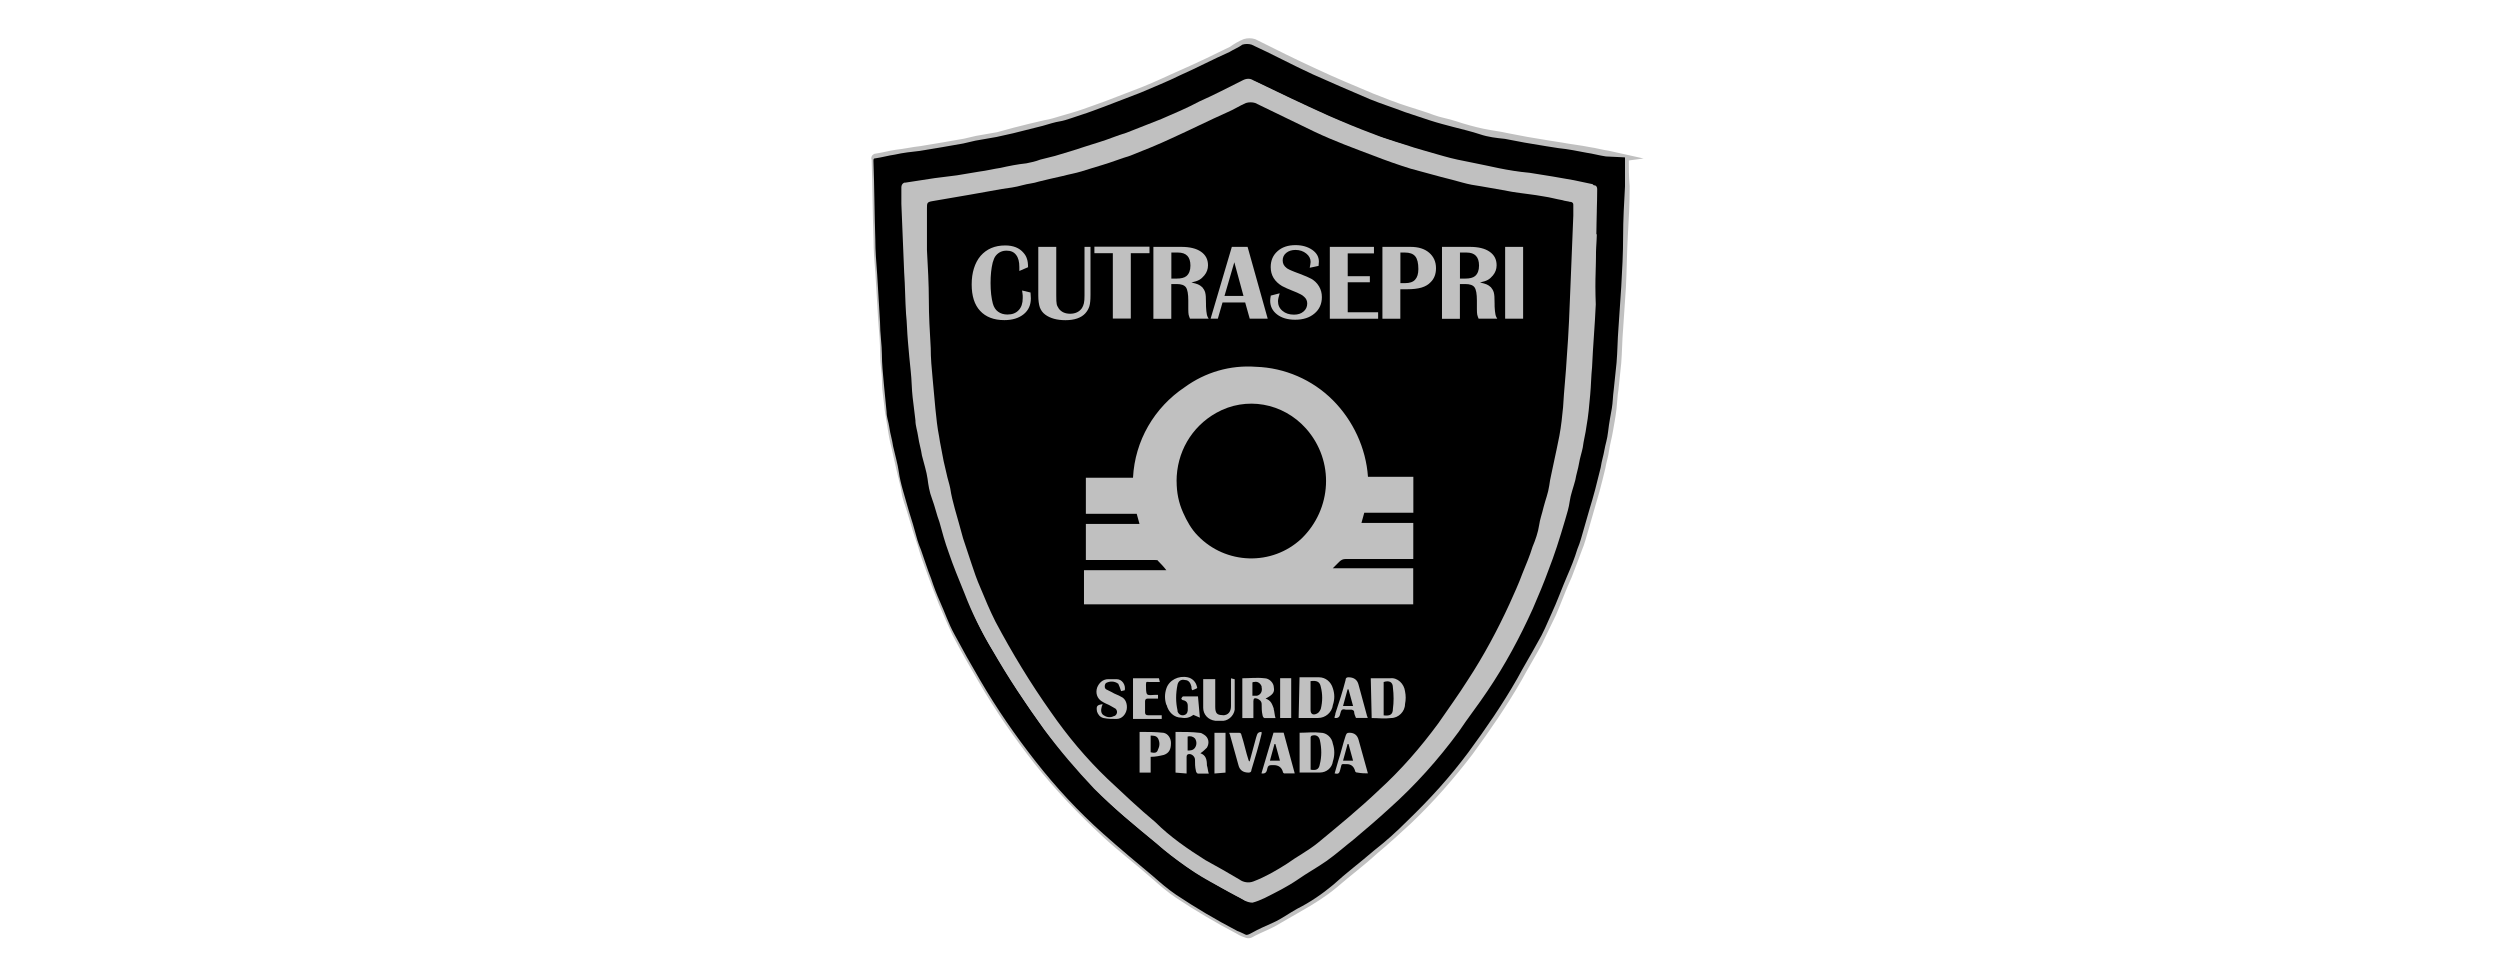 <?xml version="1.0" encoding="UTF-8"?>
<svg id="Capa_1" data-name="Capa 1" xmlns="http://www.w3.org/2000/svg" viewBox="0 0 384 150">
  <defs>
    <style>
      .cls-1, .cls-2 {
        fill: silver;
      }

      .cls-2 {
        stroke: silver;
        stroke-miterlimit: 10;
      }
    </style>
  </defs>
  <path class="cls-2" d="M249.6,24.22l-2.56-.57c-1-.14-1.99-.43-2.99-.57-1.42-.29-2.85-.43-4.26-.7l-1.85-.29-3.42-.57-2.99-.57c-1.27-.29-2.56-.43-3.83-.7s-2.85-.7-4.12-1.13-2.42-.57-3.55-1-2.56-.86-3.83-1.27c-1.85-.57-3.55-1.27-5.41-1.99-2.99-1.27-5.82-2.42-8.8-3.83-3.12-1.42-6.25-2.99-9.37-4.55-.43-.14-1-.14-1.42,0-.7,.29-1.42,.7-1.99,1.13-2.56,1.27-4.98,2.42-7.53,3.55-1.99,.86-3.98,1.85-6.11,2.69-1.85,.7-3.69,1.42-5.54,2.13-1.13,.43-2.42,.86-3.55,1.27s-2.27,.7-3.26,1-1.85,.57-2.69,.7l-2.42,.57-2.27,.57-2.56,.7-3.26,.57-1.85,.43-3.26,.57-3.42,.57c-1.27,.14-2.56,.43-3.83,.57-1,.14-1.99,.43-2.99,.57-.29,0-.43,.14-.29,.43,.14,4.12,.14,8.1,.29,12.08,0,1.85,.14,3.69,.29,5.41,.14,2.42,.29,4.82,.43,7.24,.14,1.7,.29,3.26,.29,4.98s.29,2.99,.29,4.41,.29,2.85,.43,4.41c.14,.86,.29,1.85,.43,2.69s.29,1.85,.57,2.85c.29,1.27,.57,2.56,.86,3.83s.57,2.13,.7,3.12,.57,1.99,.86,2.99,.57,1.85,.86,2.85,.7,1.99,1,3.12c.43,1.42,1,2.85,1.56,4.41s1,2.56,1.42,3.69c.7,1.7,1.42,3.26,2.13,4.82,1.27,2.42,2.56,4.68,3.98,7.1,2.56,4.41,5.41,8.53,8.53,12.49s6.68,7.67,10.37,11.09c2.42,2.27,5.11,4.26,7.67,6.54,1.13,1,2.27,1.99,3.55,2.85,2.99,1.99,6.11,3.83,9.37,5.54,.43,.29,.86,.43,1.27,.57s.7-.14,1-.29c1.13-.57,2.27-1,3.26-1.56s2.42-1.42,3.69-2.13c1.99-1.13,3.83-2.27,5.54-3.69,2.13-1.85,4.26-3.42,6.25-5.25,1.7-1.42,3.42-2.99,5.11-4.55,3.42-3.26,6.54-6.81,9.37-10.52,2.69-3.69,5.25-7.38,7.53-11.36,1-1.85,2.13-3.69,3.12-5.54,.7-1.42,1.42-2.99,2.13-4.41,.86-1.99,1.56-3.98,2.42-5.82,.57-1.42,1-2.69,1.56-4.12,.43-1,.7-2.13,1-3.12s.57-1.99,.86-2.99,.57-1.99,.86-2.99,.57-2.27,.86-3.42c.14-.86,.43-1.7,.57-2.69s.43-1.99,.57-2.85,.43-2.27,.57-3.55,.14-1.99,.29-2.85c.14-1.42,.29-2.69,.43-4.12,.14-1.7,.14-3.55,.29-5.25,.14-2.13,.29-4.26,.43-6.38,.14-2.56,.14-5.25,.29-7.81s.29-5.11,.29-7.67c-.14-1.42-.14-2.99-.14-4.41l-.09-.02Z"/>
  <path d="M249.6,24.22v4.41c-.14,2.56-.29,5.11-.29,7.67s-.14,5.25-.29,7.81c-.14,2.13-.29,4.26-.43,6.38-.14,1.7-.14,3.55-.29,5.25-.14,1.42-.29,2.69-.43,4.12-.14,1-.14,1.99-.29,2.85s-.43,2.27-.57,3.55-.43,1.99-.57,2.85-.43,1.7-.57,2.69c-.29,1.13-.57,2.27-.86,3.42s-.57,1.99-.86,2.99-.57,1.99-.86,2.99-.57,2.13-1,3.12c-.43,1.42-1,2.85-1.56,4.12-.86,1.99-1.56,3.98-2.42,5.82-.7,1.56-1.27,2.99-2.13,4.41-1,1.85-2.13,3.69-3.12,5.54-2.27,3.98-4.82,7.67-7.53,11.36-2.85,3.83-5.97,7.24-9.37,10.52-1.56,1.56-3.26,3.12-5.11,4.55-2.13,1.85-4.26,3.42-6.25,5.25-1.7,1.42-3.55,2.69-5.54,3.69-1.27,.7-2.42,1.56-3.69,2.13s-2.27,1-3.26,1.56c-.29,.14-.7,.43-1,.29s-.86-.43-1.27-.57c-3.26-1.7-6.38-3.55-9.37-5.54-1.27-.86-2.42-1.85-3.55-2.85-2.56-2.13-5.11-4.26-7.67-6.54-3.83-3.42-7.24-7.1-10.37-11.09s-5.97-8.1-8.53-12.49c-1.42-2.42-2.69-4.68-3.98-7.1-.86-1.56-1.42-3.26-2.13-4.82-.57-1.27-1-2.42-1.42-3.69-.57-1.42-1-2.85-1.56-4.41-.43-1-.7-1.99-1-3.12s-.57-1.85-.86-2.85-.57-1.99-.86-2.99-.57-2.13-.7-3.12-.57-2.56-.86-3.83c-.14-1-.43-1.85-.57-2.85s-.43-1.56-.43-2.42c-.14-1.42-.29-2.85-.43-4.41s-.29-2.99-.29-4.41-.29-3.26-.29-4.98c-.14-2.42-.29-4.82-.43-7.24-.14-1.85-.29-3.69-.29-5.41-.14-4.12-.14-8.1-.29-12.08,0-.29,0-.43,.29-.43,1-.14,1.99-.43,2.99-.57,1.27-.29,2.56-.43,3.83-.57l3.42-.57,3.26-.57,1.85-.43,3.26-.57,2.56-.57,2.27-.57,2.27-.57c1-.29,1.85-.57,2.69-.7s2.27-.7,3.26-1,2.42-.86,3.55-1.27c1.85-.7,3.69-1.42,5.54-2.13,1.99-.86,4.12-1.7,6.11-2.69,2.56-1.13,4.98-2.42,7.53-3.55,.7-.43,1.42-.7,1.99-1.13,.43-.14,1-.14,1.42,0,3.12,1.42,6.25,3.12,9.37,4.55,2.85,1.27,5.82,2.56,8.8,3.83,1.7,.7,3.55,1.27,5.41,1.99,1.27,.43,2.56,.86,3.83,1.27s2.42,.7,3.55,1,2.85,.7,4.12,1.13,2.56,.57,3.83,.7l2.99,.57,3.42,.57,1.85,.29c1.42,.14,2.85,.43,4.26,.7,1,.14,1.99,.43,2.99,.57l2.85,.14,.09,.03Zm-4.41,11.79h0c0-2.27,.14-4.68,.14-6.97,0-.29-.14-.57-.43-.57h-.14l-2.69-.57-3.26-.57-3.55-.57c-1.56-.29-3.12-.43-4.68-.7s-2.69-.57-4.12-.86-2.85-.57-4.41-1-2.99-.86-4.41-1.27l-6.38-2.13c-2.42-.86-4.68-1.85-6.97-2.85-3.83-1.7-7.67-3.55-11.5-5.41-.57-.29-1.13-.29-1.56,0-2.27,1.13-4.41,2.13-6.68,3.26-1.99,.86-3.98,1.85-5.82,2.69s-3.55,1.56-5.41,2.13c-1.42,.57-2.69,1-4.12,1.42s-2.56,.86-3.98,1.27c-1,.29-1.85,.57-2.85,.86l-2.27,.57c-.7,.14-1.42,.43-2.13,.57-1.27,.29-2.69,.57-3.98,.7-1.13,.14-2.27,.43-3.26,.57l-3.42,.43-3.55,.57-4.41,.86c-.29,0-.57,.29-.57,.57v2.69c.14,3.55,.29,6.97,.43,10.52,.14,2.13,.14,4.26,.29,6.38,0,1.42,.14,2.85,.29,4.26s.29,2.99,.43,4.55,.14,2.69,.29,3.98,.29,2.42,.43,3.55c.14,.86,.29,1.7,.43,2.56s.29,1.85,.57,2.85c.29,1.13,.57,2.42,.86,3.55s.43,2.13,.7,3.12,.7,2.42,1.13,3.69c.43,1.56,.86,3.12,1.42,4.68,.7,2.13,1.56,4.12,2.42,6.25,1.13,2.99,2.56,5.97,4.26,8.67,2.42,4.12,5.11,8.24,7.96,12.08,2.42,3.12,4.98,6.11,7.67,8.94,2.99,3.12,6.25,5.68,9.52,8.37,1.42,1.27,2.99,2.42,4.55,3.55s2.85,1.85,4.41,2.69,2.99,1.56,4.41,2.42c.29,.14,.7,.29,1.13,.29,.57-.14,1.27-.43,1.85-.7,1.7-.86,3.42-1.7,5.11-2.85,1.42-1,2.99-1.85,4.41-2.85s2.85-2.27,4.12-3.26c1.85-1.56,3.69-3.12,5.54-4.82,3.98-3.55,7.53-7.53,10.66-11.79,1.42-2.13,2.99-4.12,4.41-6.25,2.69-3.98,4.98-8.24,6.97-12.65,.86-1.99,1.7-3.98,2.42-5.97,.43-1.13,.86-2.27,1.27-3.55s.86-2.69,1.27-4.12c.29-1,.57-1.85,.7-2.85s.57-2.13,.86-3.26c.14-.86,.43-1.7,.57-2.56s.43-1.7,.57-2.42c.14-1.13,.43-2.13,.57-3.26,.29-1.56,.43-3.26,.57-4.82,.14-1.42,.14-2.85,.29-4.26,.14-3.26,.43-6.38,.57-9.66-.14-3.69,0-7.24,.14-10.79h0l-.07,.02Z"/>
  <path class="cls-1" d="M245.21,36.01c-.14,3.55-.14,7.1-.43,10.66-.14,3.26-.43,6.38-.57,9.66-.14,1.42-.14,2.85-.29,4.26-.14,1.7-.43,3.26-.57,4.82-.14,1.13-.29,2.13-.57,3.26-.14,.86-.43,1.7-.57,2.42s-.43,1.7-.57,2.56c-.29,1.13-.57,2.13-.86,3.26-.29,1-.57,1.85-.7,2.85-.43,1.42-.86,2.69-1.27,4.12-.41,1.42-.86,2.42-1.27,3.55-.86,1.99-1.56,3.98-2.42,5.97-1.99,4.41-4.26,8.67-6.97,12.65-1.42,2.13-2.99,4.26-4.41,6.25-3.12,4.26-6.68,8.24-10.66,11.65-1.85,1.7-3.69,3.26-5.54,4.82-1.42,1.13-2.69,2.27-4.12,3.26s-2.85,1.99-4.41,2.85c-1.56,1.13-3.26,1.99-5.11,2.85-.57,.29-1.13,.57-1.85,.7-.43,0-.7,0-1.13-.29-1.42-.7-2.99-1.56-4.41-2.42s-2.99-1.7-4.41-2.69-3.12-2.27-4.55-3.55c-3.26-2.69-6.54-5.41-9.52-8.37-2.69-2.85-5.25-5.82-7.67-9.1-2.85-3.98-5.54-7.96-7.96-12.22-1.7-2.85-3.12-5.68-4.26-8.67-.86-2.13-1.7-4.12-2.42-6.25-.57-1.56-1-3.12-1.42-4.68-.43-1.13-.7-2.42-1.13-3.55s-.57-2.13-.7-3.12-.57-2.42-.86-3.55c-.14-1-.43-1.85-.57-2.85s-.43-1.7-.43-2.56c-.14-1.13-.29-2.42-.43-3.55s-.14-2.69-.29-3.98-.29-2.99-.43-4.55-.14-2.85-.29-4.26c-.14-2.13-.14-4.26-.29-6.38-.14-3.55-.29-6.97-.43-10.52v-2.56c0-.29,.14-.57,.43-.7h.14l4.55-.7,3.42-.43,3.42-.57c1.13-.14,2.27-.43,3.26-.57,1.27-.29,2.69-.57,3.98-.7,.7-.14,1.42-.29,2.13-.57l2.27-.57c1-.29,1.85-.57,2.85-.86,1.27-.43,2.69-.86,3.98-1.27,1.42-.43,2.69-1,4.12-1.42,1.85-.7,3.55-1.42,5.41-2.13,1.99-.86,3.98-1.7,5.82-2.69,2.27-1,4.41-2.13,6.68-3.26,.57-.29,1.13-.29,1.56,0,3.83,1.85,7.67,3.69,11.5,5.41,2.27,1,4.68,1.99,6.97,2.85,2.13,.86,4.26,1.42,6.38,2.13,1.42,.43,2.99,.86,4.41,1.27s2.85,.7,4.41,1,2.69,.57,4.12,.86,3.12,.57,4.68,.7l3.55,.57,3.26,.57,2.69,.57c.29,0,.43,.29,.43,.57v.14c.43,2.42,.29,4.82,.29,7.1h0l.07-.02Zm-102.84,2.42h0c.29,2.56,.29,4.98,.43,7.53s.29,4.98,.29,7.38c.14,1.56,.29,3.12,.29,4.68s.14,3.12,.43,4.68,.29,2.85,.57,4.26c.14,1,.43,2.13,.57,3.12s.29,1.7,.57,2.56,.43,1.56,.57,2.27c.29,1,.43,2.13,.7,3.12,.43,1.56,.86,2.99,1.27,4.55,.43,1.27,.86,2.56,1.27,3.83,.43,1.27,1,2.56,1.42,3.83,.7,1.7,1.42,3.55,2.27,5.11,2.56,4.82,5.41,9.52,8.53,13.92,2.56,3.69,5.41,7.1,8.67,10.23,2.42,2.27,4.82,4.41,7.38,6.68,2.42,2.13,4.98,4.12,7.67,5.82,1.7,1,3.42,1.99,5.25,2.99,.57,.43,1.42,.57,2.13,.29,1.7-.7,3.42-1.7,5.11-2.69,1.56-1.13,3.42-1.99,4.82-3.26,3.26-2.56,6.38-5.25,9.37-8.1,3.42-3.12,6.38-6.54,9.1-10.23,1.56-2.27,3.12-4.41,4.55-6.68,2.42-3.69,4.55-7.53,6.38-11.65,.7-1.56,1.27-3.12,1.99-4.68,.57-1.42,1-2.69,1.56-4.12,.43-1.13,.7-2.13,1-3.26s.57-1.85,.7-2.85,.57-2.13,.86-3.26,.57-2.27,.7-3.55,.57-2.69,.86-4.12,.43-2.85,.57-4.41c.29-2.56,.43-5.11,.57-7.67,.14-3.69,.43-7.38,.57-11.09s.29-7.1,.43-10.66v-1.56c0-.57,0-.43-.43-.57s-.86-.14-1.27-.29c-1-.14-1.99-.43-2.85-.57-1.7-.29-3.26-.57-4.82-.7l-1.56-.29-3.26-.57c-1-.14-1.85-.29-2.85-.57s-2.27-.57-3.26-.86c-1.56-.43-3.12-.7-4.68-1.27-1.85-.57-3.83-1.27-5.68-1.99-3.12-1.27-6.11-2.42-9.1-3.69s-6.11-2.99-9.1-4.41c-.43-.14-1-.14-1.42,0-1,.43-1.85,1-2.85,1.42-2.85,1.42-5.68,2.69-8.53,3.98-2.13,1-4.26,1.85-6.38,2.69-1.42,.57-2.85,1-4.26,1.42-1.13,.43-2.27,.7-3.26,1s-1.85,.57-2.85,.7c-1.13,.29-2.42,.57-3.69,.86-.86,.14-1.7,.43-2.56,.57s-2.13,.29-3.12,.57c-1.56,.29-3.12,.57-4.82,.86l-5.97,1c-.86,.14-.86,.29-.86,1.13-.14,2.13,0,4.41,0,6.54l.03,.03Z"/>
  <path class="cls-1" d="M166.51,92.83v-5.54h12.65c-.43-.57-.86-1-1.27-1.42-.14-.14-.29-.14-.43-.14h-10.93v-5.54h8.24l-.43-1.56h-7.81v-5.54h7.24c.29-5.54,3.26-10.66,7.96-13.92,3.26-2.27,7.1-3.26,11.09-3.12,4.41,.14,8.67,1.99,11.79,5.11,3.26,3.12,5.11,7.24,5.41,11.79h6.97v5.54h-7.53l-.43,1.56h7.96v5.54h-10.37c-.43,0-.7,.14-1,.43-.29,.43-.57,.7-1,1h12.36v5.54l-50.42,.29-.05-.02Zm14.21-18.89c0,1.7,.29,3.26,1,4.82,2.27,5.68,8.94,8.53,14.64,6.11,1.27-.57,2.42-1.27,3.42-2.13,4.68-4.55,5.11-11.93,.7-16.9-3.42-3.98-9.1-4.98-13.78-2.42-3.69,2.13-5.97,6.25-5.97,10.52Z"/>
  <path class="cls-1" d="M173.61,44.11c1.42,.57,1.42,1.7,1.56,2.99,.14,1,.29,1.85,.29,2.85h-2.42c-.14,0-.29-.29-.29-.43-.14-.86-.14-1.85-.14-2.69,0-.43,0-.86-.14-1.13,0-.7-.57-1.27-1.27-1.27h-.29v5.11c0,.43-.14,.57-.57,.57h-1.99v-11.65h2.69c.7,0,1.42,0,1.99,.14,1.13,.29,1.99,1.13,2.13,2.42,.29,1.27-.29,2.56-1.56,3.12h0v-.02Zm-2.56-.86c1.13,.14,1.7-.29,1.85-1.27v-1.42c0-.29-.14-.57-.29-.86-.29-.43-.86-.7-1.42-.43-.43,.14-.14,.57-.14,.86v3.12Z"/>
  <path class="cls-1" d="M176.87,49.93v-11.5h4.26c1.13,0,1.99,.7,2.42,1.7,.29,.7,.57,1.42,.7,2.27,.29,1.7,.14,3.26-.29,4.98-.43,1.7-1.99,2.85-3.69,2.69h-3.42v-.14h.02Zm2.56-10.66v9.23c0,.43,.14,.57,.57,.57,.7,0,1.27-.57,1.42-1.13,.14-.86,.29-1.7,.29-2.56,.14-1.56,0-3.12-.29-4.68-.29-1.13-.86-1.56-1.99-1.42Z"/>
  <path class="cls-1" d="M151.89,41.4l-1.13,.7c0-.7-.14-1.42-.29-1.99s-.86-1-1.42-.86c-.09,0-.19,.05-.29,.14-.29,.14-.57,.43-.7,.86-.14,.57-.29,1.27-.29,1.99,0,1.85,0,3.83,.14,5.68,0,.29,.14,.57,.29,.7,.14,.43,.57,.57,1,.57s.7-.43,.7-.86v-3.42h-1.13v-1.13h3.42v5.97c-.38,.09-.71-.1-1-.57l-.29,.14c-1.42,1.13-3.55,.86-4.82-.57-.09-.09-.14-.19-.14-.29-.7-1.13-1-2.27-1-3.55-.14-1.56,.14-3.26,.86-4.68,.43-1.13,1.56-1.99,2.69-2.13,1.27-.29,2.69,.43,3.12,1.7,.14,.57,.14,1.13,.29,1.56v.03Z"/>
  <path class="cls-1" d="M202.31,41.55l-1,.29c0-.43,0-1-.14-1.42-.29-1-1.27-1.56-2.27-1.27-.14,0-.29,.14-.43,.29-.57,.43-.57,1.27-.14,1.85,.43,.43,.86,.86,1.42,1.13,.86,.43,1.56,1,2.13,1.7,1.13,1.56,1.13,3.55,.14,5.11-1,1-2.42,1.42-3.69,1-1.13-.29-1.99-1.27-1.99-2.56-.14-1.56-.14-1.27,1.13-1.56v1.56c-.14,1,.57,1.85,1.56,1.85h.14c.57,.14,1.13-.14,1.42-.7s.29-1.27-.14-1.85c-.43-.43-.86-.86-1.42-1.13-1.13-.43-1.85-1.42-2.27-2.56-.43-1.13-.29-2.56,.29-3.69,.86-1.27,2.69-1.7,4.12-1,.86,.57,1.27,1.42,1.27,2.42-.14,.14-.14,.43-.14,.57l-.02-.03Z"/>
  <path class="cls-1" d="M167.93,49.93h-2.42c-.14,0-.29-.14-.29-.29-.14-.57-.29-1.27-.43-1.85,0-.29-.14-.43-.43-.43h-1.85c-.14,0-.43,.14-.43,.29h0c-.14,.57-.29,1-.29,1.56s-.29,.7-.86,.57h-.29l.43-1.99c.7-2.99,1.42-6.11,1.99-9.1,0-.29,.14-.43,.57-.43h1.85l2.42,11.65,.03,.02Zm-4.26-8.53h0l-1.13,4.82h2.13s-1-4.82-1-4.82Z"/>
  <path class="cls-1" d="M159.27,38.43h.86v7.67c0,.86-.14,1.7-.43,2.56-.29,.7-1,1.27-1.7,1.42s-1.27,.14-1.99,0c-1.42-.29-2.56-1.56-2.42-2.99-.14-2.56,0-4.98-.14-7.53,0-.85,.42-1.27,1.27-1.27h1.13v7.67c0,.57,.14,1.13,.29,1.7,0,.57,.57,1.13,1.13,1.13,.7,.14,1.27-.14,1.56-.86,.29-.57,.43-1.27,.43-1.99v-7.52Z"/>
  <path class="cls-1" d="M190.24,47.37c-.14,.57-.29,1.13-.43,1.85-.14,.86-.29,.86-1.13,.7l1.56-7.1c.29-1.42,.57-2.69,.86-3.98,0-.29,.14-.43,.57-.43h1.85l2.42,11.65h-2.56c-.14-.7-.29-1.42-.43-1.99,0-.29-.14-.43-.57-.43-.7-.29-1.42-.29-2.13-.29l-.02,.02Zm2.42-1.13l-1-4.82h-.14l-1,4.82h2.13Z"/>
  <path class="cls-1" d="M185.54,38.43h2.42v11.5h-2.42v-11.5Z"/>
  <path class="cls-1" d="M182.28,118.81h-1.85v-6.25c1.27,0,2.42,0,3.69,.14,.86,0,1.42,.7,1.42,1.42,0,.29-.14,.57-.29,.7-.29,.29-.57,.57-1,.86,.86,.29,1,1,1,1.85,0,.43,.14,.86,.29,1.27h-1.7c-.14,0-.29-.29-.29-.43,0-.57,0-1.13-.14-1.7,0-.43-.29-.86-.86-.86-.29,0-.43,0-.43,.43,.29,.7,.14,1.56,.14,2.56h.02Zm0-3.55c.57,.14,1,0,1.27-.43,.29-.43,.29-1,0-1.42-.29-.29-.7-.43-1.13-.29l-.14,2.13v.02Z"/>
  <path class="cls-1" d="M210.68,110.3v-6.11h2.99c1.13,0,2.27,.86,2.27,1.99,.14,.7,.14,1.27,0,1.99,0,1.13-1,2.13-2.13,2.13-1,.14-1.99,0-3.12,0Zm1.85-.43c.86,.14,1.42-.14,1.42-1,.14-1.13,.14-2.27,0-3.26,0-.86-.7-1.13-1.42-.86v5.11Z"/>
  <path class="cls-1" d="M199.47,110.3v-6.25h2.99c1,0,1.85,.7,2.13,1.7,.29,.86,.29,1.7,0,2.56-.14,1.13-1.13,1.99-2.27,1.99-.86,.14-1.85,0-2.85,0Zm1.85-5.68v4.55c0,.7,.29,.86,1,.57,.29-.14,.43-.43,.57-.7,.29-1.13,.29-2.27,0-3.42-.29-.86-.57-1-1.56-1h0Z"/>
  <path class="cls-1" d="M194.36,107.18c1,.29,1.13,1,1.13,1.7,0,.43,.14,1,.29,1.42h-1.7c-.14,0-.29-.29-.29-.43,0-.57,0-1.13-.14-1.7,0-.43-.29-.7-.7-.86s-.57,0-.57,.43v2.56h-1.7v-6.25c1.13,0,2.27-.14,3.42,0,.7,0,1.42,.7,1.42,1.42,.14,.86-.14,1.27-1.13,1.7h-.03Zm-1.99-.29h.57c.57,0,1-.57,.86-1.13v-.14c0-.57-.43-1-.86-1h-.14c-.14,0-.29,.14-.29,.14-.14,.86-.14,1.42-.14,2.13Z"/>
  <path class="cls-1" d="M199.61,118.81v-6.11h3.26c1,.14,1.7,.86,1.85,1.7,.29,.86,.29,1.85,0,2.69-.29,1-1.13,1.56-1.99,1.7h-3.12v.02Zm1.7-.57c.86,.14,1.27,0,1.42-.7,.29-1.27,.29-2.56,0-3.69-.14-.57-.7-.86-1.13-.7h0c-.14,0-.29,.14-.29,.29v4.82h0v-.02Z"/>
  <path class="cls-1" d="M183.98,107.02v3.42l-1-.43c-.57,.29-1.27,.43-1.85,.43-1.13-.14-1.99-1-2.27-1.99-.29-.86-.14-1.7,.14-2.56,.57-1.27,1.99-2.13,3.26-1.7,.7,.14,1.27,.7,1.42,1.42,.14,.29,0,.29-.7,.57,0-.14,0-.43-.14-.57,0-.57-.43-1-1-1s-1,.29-1.13,.7c-.29,1.27-.29,2.56,0,3.98,0,.43,.43,.7,.86,.7h.14c.43-.14,.57-.43,.57-.86v-.57c0-.47-.23-.76-.7-.86-.14,0-.29-.14-.29-.29s.14-.29,.29-.29c.86-.14,1.56-.14,2.42-.14l-.02,.02Z"/>
  <path class="cls-1" d="M176.74,118.81h-1.85v-6.25c1.27,0,2.56,0,3.69,.14,.7,.14,1.27,.7,1.13,1.56,0,1-.29,1.56-1.13,1.85-.7,.14-1.27,.29-1.99,.29l.14,2.42,.02-.02Zm0-3.12c.57,.14,1,0,1.13-.43,.29-.57,.29-1.13,0-1.7-.29-.43-.7-.43-1.13-.43v2.56Z"/>
  <path class="cls-1" d="M169.36,108.17v.29c-.14,.43,0,1,.29,1.27,.43,.29,1,.43,1.56,.14,.43-.14,.57-.57,.43-.86,0-.14-.14-.29-.14-.29-.29-.29-.57-.43-1-.57s-.86-.43-1.13-.57c-.7-.43-1-1.27-.7-2.13,.29-.7,.86-1.27,1.7-1.27h1.13c.86,0,1.56,.86,1.42,1.7v.14l-.57,.14c-.14-.43-.14-.7-.43-1.13-.57-.43-1.27-.57-1.85-.14-.29,.14-.29,.57-.14,.86l.14,.14c.29,.14,.57,.29,.86,.43,.43,.14,1,.43,1.42,.7,.7,.43,1,1.27,.86,1.99s-.7,1.42-1.56,1.42c-.7,0-1.27,0-1.99-.14-.43-.14-.86-.43-1-1-.29-.86-.14-1,.7-1.13h-.02Z"/>
  <path class="cls-1" d="M210.27,110.3h-1.85c-.14-.29-.29-.7-.29-1,0-.14-.14-.43-.43-.43h-.86c-.57-.14-.86,.14-.86,.7s-.14,.7-.86,.57c0-.29,.14-.43,.14-.7,.43-1.7,1-3.42,1.56-5.11,0-.29,.29-.43,.43-.43h0c.76,0,1.28,.38,1.56,1.13l1.27,4.55c0,.43,0,.57,.14,.7l.05,.02Zm-3.98-1.85h1.56l-.7-2.56h-.14l-.7,2.56h-.02Z"/>
  <path class="cls-1" d="M210.27,118.81h-1.56c-.14,0-.29-.14-.29-.29-.19-.66-.62-1-1.27-1-1,0-.86-.14-1,.86-.14,.43-.29,.7-.86,.57l.57-1.99c.43-1.27,.7-2.56,1.13-3.83,.14-.29,.14-.43,.57-.43,.76,0,1.23,.38,1.42,1.13l1.27,4.98h.02Zm-2.42-1.99l-.57-2.56h-.14l-.7,2.56h1.41Z"/>
  <path class="cls-1" d="M193.78,118.67l1.85-6.11h1.56l1.7,6.25h-1.56c-.14,0-.29-.14-.29-.29-.19-.66-.67-1-1.42-1-.47,0-.8,.23-1,.7-.29,.7-.14,.57-.86,.43l.02,.02Zm1.27-1.85h1.56l-.7-2.56h-.14l-.7,2.56h-.02Z"/>
  <path class="cls-1" d="M189.09,104.19h.57v4.26c.14,1-.57,1.99-1.7,2.13h-1c-1,.14-1.99-.57-2.13-1.7v-4.68h1.7v4.26c0,.86,.29,1.27,1.13,1.27s1.27-.43,1.27-1.42v-3.83s0-.14,.14-.29l.02,.02Z"/>
  <path class="cls-1" d="M178.02,104.19v.57h-1.7c-.43,0-.57,.14-.43,.43s-.14,1.13,.14,1.42,.86,.14,1.27,.14h.43v.57h-1.56c-.57,0-.43,.14-.43,.43v1.7c0,.29,.14,.43,.43,.43h2.13v.57h-4.41v-6.25h4.14Z"/>
  <path class="cls-1" d="M191.94,117.11l1-3.55,.14-.43c.09-.38,.33-.52,.7-.43v.29c-.57,1.85-1.13,3.69-1.56,5.54,0,.29-.29,.43-.43,.43h0c-.85,0-1.37-.38-1.56-1.13l-1.13-4.55c0-.14,0-.29-.14-.43h1.56c.14,0,.29,.14,.29,.29,.43,1.27,.7,2.69,1.13,3.98h0v-.02Z"/>
  <path class="cls-1" d="M198.32,110.3h-1.7v-6.11h1.7v6.11Z"/>
  <path class="cls-1" d="M188.25,118.81h-1.7v-6.25h1.7v6.25Z"/>
  <path d="M180.72,73.93c0-4.41,2.27-8.37,6.11-10.52,4.55-2.56,10.23-1.56,13.78,2.42,4.41,4.98,3.98,12.36-.7,16.9-4.55,4.26-11.65,3.98-15.91-.43-1-1-1.7-2.27-2.27-3.55-.7-1.56-1-3.12-1-4.82h-.02Z"/>
  <path d="M171.06,43.39v-3.12c0-.29-.29-.7,.14-.86,.57-.14,1.13,0,1.42,.43,.14,.29,.29,.57,.29,.86v1.42c0,1-.7,1.42-1.85,1.27Z"/>
  <path d="M179.43,39.27c1.27-.14,1.7,.14,1.99,1.27,.29,1.56,.43,3.12,.29,4.68,0,.86-.14,1.7-.29,2.56-.14,.7-.7,1.27-1.42,1.13-.43,0-.57-.14-.57-.57v-9.08Z"/>
  <path d="M234.12,41.83v-1.99c0-.29,.14-.43,.43-.43,.7-.14,1.27,.29,1.42,1,.29,.86,.29,1.99,0,2.85-.14,.29-.43,.57-.7,.86-.7,.29-1,.14-1-.7-.14-.57-.14-1.13-.14-1.56l-.02-.02Z"/>
  <path d="M163.68,41.4l1,4.82h-2.13l1.13-4.82h0Z"/>
  <path d="M192.64,46.24h-2.13l1-4.82h.14s1,4.82,1,4.82Z"/>
  <path d="M182.42,115.27v-2.13c.43-.14,.86,0,1.13,.29,.29,.43,.29,1,0,1.42s-.7,.43-1.13,.43v-.02Z"/>
  <path d="M212.53,109.87v-5.11c.86-.29,1.42,0,1.42,.86,.14,1.13,.14,2.27,0,3.26,0,.86-.43,1.13-1.42,1Z"/>
  <path d="M201.31,104.62c1-.14,1.42,.14,1.56,.86,.29,1.13,.29,2.27,0,3.42-.14,.29-.29,.57-.57,.7-.57,.29-1,.14-1-.57v-4.41Z"/>
  <path d="M192.37,106.88v-1.99c0-.14,.14-.14,.29-.14,.57-.14,1,.29,1.13,.7v.14c.14,.57-.14,1.13-.7,1.27h-.7l-.02,.02Z"/>
  <path d="M201.31,118.24v-4.98c0-.14,.14-.29,.29-.29,.57-.14,1,.14,1.13,.7h0c.29,1.27,.29,2.56,0,3.69-.14,.86-.57,1-1.42,.86v.02Z"/>
  <path d="M176.74,115.55v-2.56c.43,0,.86,0,1.13,.43,.29,.57,.29,1.13,0,1.7-.14,.57-.57,.57-1.13,.43Z"/>
  <path d="M206.29,108.44l.7-2.56h.14l.7,2.56h-1.54Z"/>
  <path d="M207.85,116.84h-1.56l.7-2.56h.14l.7,2.56h.02Z"/>
  <path d="M195.06,116.84l.7-2.56h.14l.7,2.56h-1.54Z"/>
  <path d="M241.23,31.03c-.43-.14-.86-.14-1.27-.29-.86-.14-1.85-.43-2.85-.57-1.56-.29-3.12-.43-4.82-.7l-1.56-.29-3.26-.57c-1-.14-1.85-.29-2.85-.57-1-.29-2.13-.57-3.26-.86-1.56-.43-3.12-.86-4.68-1.27-1.85-.57-3.83-1.27-5.68-1.99-2.99-1.13-6.11-2.27-9.1-3.69s-6.11-2.99-9.1-4.41c-.43-.14-1-.14-1.42,0-1,.43-1.85,1-2.85,1.42-2.85,1.27-5.68,2.69-8.53,3.98-2.13,1-4.26,1.85-6.38,2.69-1.42,.43-2.85,1-4.26,1.42-1,.29-2.27,.7-3.26,1s-1.85,.43-2.85,.7c-1.27,.29-2.56,.57-3.69,.86-.86,.29-1.56,.29-2.56,.57-1,.29-2.13,.43-3.12,.57-1.7,.29-3.26,.57-4.82,.86l-5.82,1c-.86,.14-.86,.29-.86,1.13v6.38c.14,2.56,.29,5.25,.29,7.67s.14,4.82,.29,7.38c0,1.56,.14,3.12,.29,4.68,.14,1.56,.29,3.26,.43,4.68,.14,1.42,.29,2.85,.57,4.26,.14,1,.43,2.27,.57,3.12s.43,1.85,.57,2.56,.43,1.56,.57,2.27c.14,1,.43,2.13,.7,3.12,.43,1.56,.86,2.99,1.27,4.55,.43,1.27,.86,2.56,1.27,3.83s.86,2.56,1.42,3.83c.7,1.7,1.42,3.42,2.27,5.11,2.56,4.82,5.41,9.52,8.53,13.92,2.56,3.69,5.41,7.1,8.67,10.23,2.42,2.27,4.82,4.55,7.38,6.68,2.27,2.27,4.98,4.12,7.67,5.82,1.85,1,3.55,1.99,5.25,2.99,.57,.43,1.42,.57,2.13,.29,1.85-.7,3.55-1.7,5.11-2.69,1.56-1.13,3.26-1.99,4.82-3.26,3.26-2.69,6.38-5.25,9.37-8.1,3.42-3.12,6.38-6.54,9.1-10.23,1.56-2.27,3.12-4.41,4.55-6.68,2.42-3.69,4.55-7.67,6.38-11.65,.7-1.56,1.42-3.12,1.99-4.68,.57-1.42,1.13-2.69,1.56-4.12,.43-1,.86-2.27,1-3.26s.43-1.7,.7-2.85c.29-1.13,.7-2.13,.86-3.26,.14-1.13,.43-2.13,.7-3.55,.29-1.42,.57-2.56,.86-4.12s.43-2.99,.57-4.41c.14-2.56,.43-5.11,.57-7.67,.29-3.69,.43-7.38,.57-11.09,.14-3.55,.29-7.1,.43-10.66v-1.56c0-.29,0-.43-.43-.57l.02,.05Zm-68.18,77.98c-.14,.7-.7,1.42-1.56,1.42-.7,0-1.27,0-1.99-.14-.57-.14-.86-.57-1-1-.14-.86,0-1,.86-1.13,0,.14-.14,.29-.14,.43-.14,.43-.14,1,.29,1.27,.43,.29,1,.43,1.56,.14,.09,0,.19-.05,.29-.14,.29-.29,.29-.7,0-1-.29-.14-.7-.43-1-.57s-.7-.29-1.13-.57c-.7-.43-1-1.27-.7-2.13,.29-.7,.86-1.27,1.7-1.27h1.27c.86,0,1.42,.86,1.27,1.7l-.57,.14c-.14-.43-.29-.86-.43-1.13-.57-.43-1.27-.43-1.85-.14l-.14,.14c-.14,.29-.14,.7,.14,.86,.29,.14,.57,.29,.86,.43,.43,.29,1,.43,1.42,.7,.7,.29,1,1.13,.86,1.99l-.02-.02Zm3.12-2.42c.14,.29,.86,.14,1.27,.14h.43v.57h-1.56c-.29,0-.43,.14-.43,.43v1.7c0,.29,.14,.43,.43,.43h2.13v.57h-4.41v-6.25h3.98l.14,.57h-1.7c-.29,0-.43-.14-.43,.43s0,1.13,.14,1.42h.02Zm2.56,9.37c-.57,.14-1.27,.29-1.99,.29v2.42h-1.7v-6.25c1.27,0,2.42,0,3.69,.14,.7,.14,1.13,.86,1.13,1.56,0,1-.29,1.56-1.13,1.85v-.02Zm.43-7.67c-.29-.86-.29-1.7,0-2.56,.43-1.27,1.85-1.99,3.26-1.7,.7,.14,1.27,.7,1.42,1.42,.14,.29,0,.29-.7,.57-.14-.14-.14-.43-.14-.57-.14-.57-.43-1-1-1-.57-.14-1,.14-1.13,.7-.29,1.42-.29,2.69,0,3.98v.14c.14,.43,.57,.7,1,.57,.57-.14,.57-.7,.57-.86v-.57c0-.47-.23-.76-.7-.86-.14,0-.29-.14-.29-.29,.14-.14,.14-.29,.29-.29h2.27l.29,3.26-1-.43c-.57,.43-1.13,.57-1.85,.43-1.13,0-1.99-.86-2.27-1.99l-.02,.03Zm4.82,10.52c-.14,0-.29-.29-.29-.43-.14-.57-.14-1.13-.14-1.7,0-.43-.43-.86-.86-.86-.29,0-.43,.14-.43,.43v2.56l-1.7-.14v-6.25c1.27,0,2.56,0,3.69,.14,.29,0,.43,.14,.7,.29,.7,.43,.86,1.27,.43,1.99-.29,.29-.57,.57-1,.86,.86,.29,1,1,1,1.85,.14,.43,.14,.86,.29,1.27h-1.7v-.02Zm3.83-8.94c.86,0,1.27-.57,1.27-1.42v-4.26l.57,.14v4.68c-.14,1-1.13,1.85-2.13,1.7h-.86c-1.13-.14-1.85-1-1.85-1.99v-4.41h1.85v4.26c0,1,.29,1.27,1.13,1.27l.02,.03Zm.43,8.8l-1.7,.14v-6.25h1.7v6.11Zm3.98-.43c0,.29-.14,.43-.43,.43-.85,0-1.37-.38-1.56-1.13l-1.27-4.55c0-.14-.14-.29-.14-.43h1.56c.14,0,.29,.14,.29,.29,.43,1.29,.7,2.69,1.13,3.98l.14,.14,1-3.69,.14-.43c.09-.29,.33-.43,.7-.43v.29c-.43,1.85-1,3.69-1.56,5.54v-.02Zm3.41-9.37c.14,.43,.14,1,.29,1.42h-1.7c-.14,0-.29-.29-.29-.43-.14-.57-.14-1.13-.14-1.7,0-.43-.29-.7-.7-.86-.43-.14-.57,0-.57,.43v2.56h-1.7v-6.11c1.13,0,2.27-.14,3.42,0,.7,0,1.42,.7,1.42,1.42,.14,.7-.14,1.13-1.27,1.7,.86,.29,1,.86,1.27,1.56h-.03Zm1.7,9.94c-.14,0-.29-.14-.29-.29-.19-.66-.67-1-1.42-1-.7,0-.86,0-1,.7-.09,.47-.38,.66-.86,.57l1.85-6.25h1.56l1.7,6.25h-1.56l.02,.02Zm-.7-8.53v-6.11h1.7v6.11h-1.7Zm8.1,6.68c-.14,1-1,1.7-1.99,1.7h-3.12v-6.11c1.13,0,2.13-.14,3.26,0,.86,0,1.7,.7,1.85,1.7,.29,.86,.29,1.85,0,2.69v.02Zm0-8.67c-.14,1.13-1.13,1.99-2.27,1.99h-2.99l.14-6.25h2.99c1,0,1.85,.7,2.13,1.7,.29,.86,.29,1.7,0,2.56Zm3.69,10.37c-.14,0-.29-.14-.29-.29-.19-.66-.62-1-1.27-1-1,0-.7-.14-1,.86-.14,.57-.29,.7-.86,.57l.57-1.99c.43-1.27,.7-2.56,1.13-3.83,.14-.29,.14-.43,.57-.43,.76,0,1.23,.38,1.42,1.13l1.42,5.11c-.43,0-1,0-1.7-.14h0Zm-.14-8.37c-.14-.29-.29-.7-.29-1,0-.14-.29-.29-.43-.29h-.86c-.57-.14-.7,0-.86,.7-.09,.47-.38,.66-.86,.57,0-.29,.14-.43,.14-.7,.57-1.7,1.13-3.42,1.56-5.11,0-.29,.14-.43,.43-.43,.85,0,1.37,.38,1.56,1.13l1.27,4.68c0,.14,.14,.29,.14,.43h-1.85l.05,.02Zm7.53-2.13c0,1.13-1,2.13-2.13,2.13-1,.14-1.99,0-2.99,0l-.14-6.11h2.99c1.13-.14,2.13,.86,2.27,1.99,.14,.7,.14,1.27,0,1.99Zm1.27-29.4h-7.53l-.43,1.56h7.96v5.54h-10.37c-.43,0-.7,.14-1,.43l-1,1h12.36v5.54h-50.57v-5.25h12.65c-.43-.57-.86-1-1.27-1.42,0-.14-.29-.14-.43-.14h-10.66v-5.54h8.24l-.43-1.56h-7.81v-5.54h7.24c.29-5.68,3.26-10.79,7.96-13.92,3.12-2.27,6.97-3.42,10.93-3.12,4.41,.14,8.67,1.99,11.79,5.11s5.11,7.38,5.41,11.79h6.97v5.54l-.02-.02Z"/>
  <g>
    <path class="cls-1" d="M157.89,41.05l-1.32,.57v-.62c0-.79-.15-1.41-.5-1.85-.34-.45-.82-.65-1.46-.65-.67,0-1.2,.24-1.63,.74-.12,.14-.22,.31-.29,.48s-.14,.38-.21,.6c-.22,.89-.33,1.94-.33,3.14,0,.62,.03,1.2,.09,1.75,.07,.55,.15,1.03,.26,1.42,.15,.55,.43,.98,.81,1.25,.39,.29,.88,.43,1.44,.43,.74,0,1.3-.22,1.72-.67s.62-1.05,.62-1.84v-.39c0-.15-.05-.41-.1-.79l1.3,.31,.05,.89c0,1.03-.36,1.84-1.1,2.44s-1.73,.91-2.97,.91c-1.61,0-2.85-.48-3.72-1.42-.88-.94-1.3-2.3-1.3-4.07s.46-3.31,1.37-4.38c.93-1.06,2.18-1.6,3.78-1.6,1.24,0,2.18,.38,2.81,1.13,.24,.27,.43,.58,.53,.93,.12,.34,.17,.77,.17,1.32l-.02-.03Z"/>
    <path class="cls-1" d="M167.5,37.9v7.41c0,.74-.05,1.32-.17,1.72s-.33,.76-.63,1.1c-.63,.69-1.66,1.05-3.05,1.05-1.3,0-2.35-.29-3.11-.86-.39-.29-.65-.65-.82-1.1-.15-.45-.24-1.06-.24-1.84v-7.46h2.76v7.45c0,.7,.02,1.15,.07,1.34,.03,.19,.15,.43,.34,.72,.39,.5,.96,.76,1.73,.76s1.41-.29,1.8-.86c.14-.21,.24-.46,.31-.76s.09-.69,.09-1.2v-7.45h.93v-.02Z"/>
    <path class="cls-1" d="M168.1,38.89v-1h8.46v1h-2.87v10.04h-2.76v-10.04h-2.83Z"/>
    <path class="cls-1" d="M177.16,48.95v-11.03h4.29c1.29,0,2.3,.24,3.02,.74,.72,.5,1.08,1.18,1.08,2.09,0,.58-.19,1.1-.57,1.56-.24,.29-.48,.51-.76,.67s-.67,.29-1.22,.41c.46,.1,.81,.21,1.01,.29s.45,.24,.67,.45c.19,.22,.34,.48,.43,.77,.05,.21,.09,.41,.1,.63,.02,.22,.03,.58,.03,1.1,0,.33,0,.6,.03,.84,.02,.24,.03,.45,.07,.62,.02,.17,.05,.33,.09,.43,.03,.1,.1,.24,.22,.43h-2.87c-.1-.24-.17-.46-.21-.63-.03-.17-.05-.46-.05-.86v-1.3c0-1-.12-1.68-.36-2.02s-.72-.51-1.41-.51h-.84v5.34h-2.78Zm2.76-10.16v4h.82c.67,0,1.17-.12,1.49-.38,.41-.34,.62-.88,.62-1.61,0-1.34-.63-2.01-1.92-2.01,0,0-1.01,0-1.01,0Z"/>
    <path class="cls-1" d="M185.95,48.95l3.26-11.03h2.42l3.09,11.03h-2.76l-.7-2.49h-3.48l-.72,2.49h-1.1Zm3.64-8.67l-1.51,5.18h2.92l-1.41-5.18Z"/>
    <path class="cls-1" d="M195.17,45.41l1.39-.36c-.07,.24-.14,.46-.19,.7-.05,.22-.07,.39-.07,.51,0,.6,.22,1.1,.69,1.49,.46,.39,1.05,.58,1.77,.58,.6,0,1.08-.15,1.46-.48,.38-.31,.57-.74,.57-1.24,0-.39-.15-.74-.46-1.01-.19-.17-.36-.31-.53-.38-.31-.17-.79-.38-1.41-.62l-.74-.31-.74-.36c-1.15-.7-1.73-1.66-1.73-2.9,0-1.01,.34-1.82,1.05-2.45,.69-.62,1.61-.93,2.76-.93,1.01,0,1.85,.24,2.56,.72,.69,.48,1.03,1.08,1.03,1.82l-.05,.65-1.36,.29c.03-.15,.07-.31,.09-.48,.03-.17,.05-.31,.05-.41,0-.51-.22-.94-.67-1.3s-1-.55-1.65-.55c-.58,0-1.05,.15-1.42,.45s-.55,.69-.55,1.17,.21,.86,.6,1.15c.05,.05,.12,.1,.21,.14,.09,.05,.15,.09,.22,.12s.19,.09,.34,.15,.29,.12,.41,.17,.24,.1,.39,.15c.15,.05,.27,.1,.38,.14,.91,.34,1.53,.62,1.84,.79,.51,.29,.91,.69,1.2,1.18,.29,.5,.43,1.03,.43,1.63,0,1.05-.38,1.89-1.13,2.52-.76,.65-1.75,.96-2.97,.96-1.15,0-2.08-.27-2.78-.81s-1.06-1.24-1.06-2.11c0-.19,.03-.46,.1-.82l-.02,.02Z"/>
    <path class="cls-1" d="M204.26,48.95v-11.03h6.78v1h-4.03v3.5h3.4v.94h-3.4v4.6h4.67v1h-7.41Z"/>
    <path class="cls-1" d="M212.34,48.95v-11.03h4.32c1.2,0,2.15,.29,2.85,.89,.7,.6,1.06,1.39,1.06,2.39,0,.88-.27,1.6-.81,2.13-.36,.39-.84,.67-1.41,.84s-1.32,.26-2.23,.26h-1.03v4.53s-2.76,0-2.76,0Zm2.76-10.16v4.7h.72c.7,0,1.22-.17,1.54-.53,.33-.36,.5-.89,.5-1.63,0-.91-.15-1.56-.48-1.96s-.86-.58-1.61-.58h-.67Z"/>
    <path class="cls-1" d="M221.49,48.95v-11.03h4.29c1.29,0,2.3,.24,3.02,.74,.72,.5,1.08,1.18,1.08,2.09,0,.58-.19,1.1-.57,1.56-.24,.29-.48,.51-.76,.67s-.67,.29-1.22,.41c.46,.1,.81,.21,1.01,.29s.45,.24,.67,.45c.19,.22,.34,.48,.43,.77,.05,.21,.09,.41,.1,.63,.02,.22,.03,.58,.03,1.1,0,.33,0,.6,.03,.84,.02,.24,.03,.45,.07,.62,.02,.17,.05,.33,.09,.43,.03,.1,.1,.24,.22,.43h-2.87c-.1-.24-.17-.46-.21-.63-.03-.17-.05-.46-.05-.86v-1.3c0-1-.12-1.68-.36-2.02s-.72-.51-1.41-.51h-.84v5.34h-2.78Zm2.76-10.16v4h.82c.67,0,1.17-.12,1.49-.38,.41-.34,.62-.88,.62-1.61,0-1.34-.63-2.01-1.92-2.01,0,0-1.01,0-1.01,0Z"/>
    <path class="cls-1" d="M231.19,48.95v-11.03h2.76v11.03h-2.76Z"/>
  </g>
</svg>